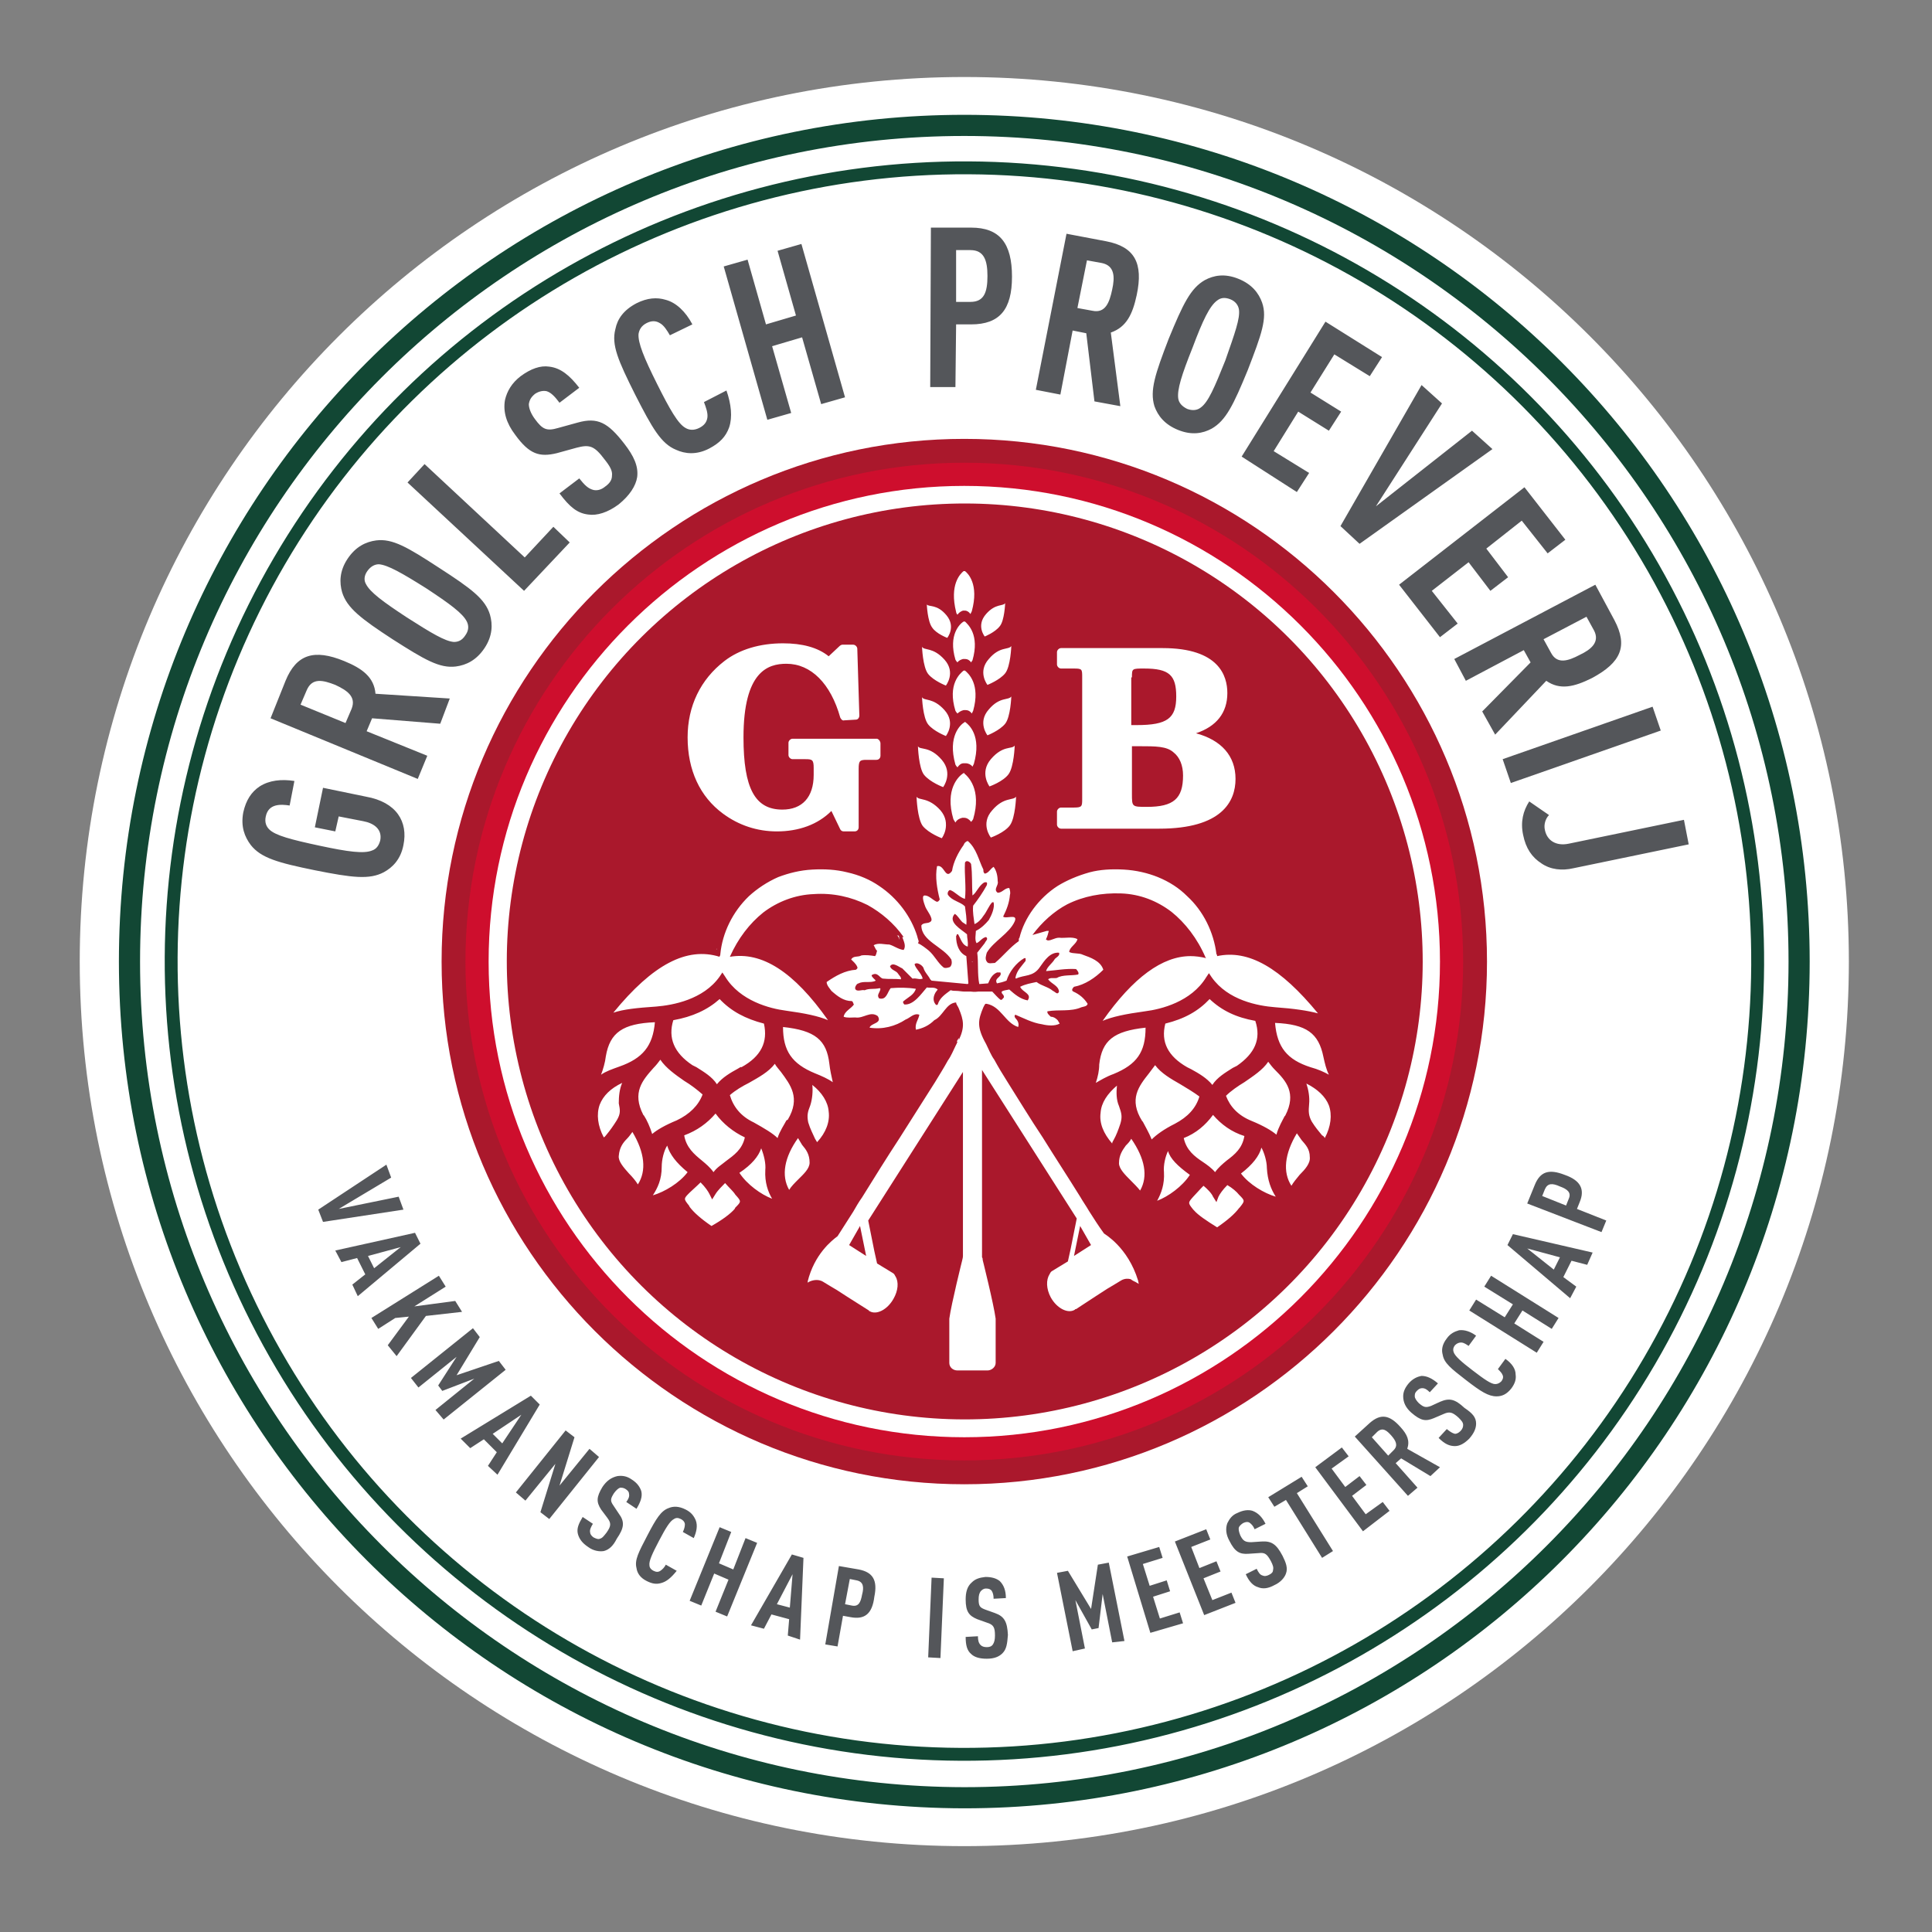 <svg xmlns="http://www.w3.org/2000/svg" baseProfile="basic" viewBox="0 0 283.5 283.5"><rect x="0" y="0" width="283.5" height="283.5" fill="#808080" stroke="none"/><path fill="#FFF" d="M141.5 11.3c71.7 0 129.8 58.1 129.8 129.8s-58.1 129.8-129.8 129.8m0 0c-71.7 0-129.8-58.1-129.8-129.8S69.8 11.3 141.5 11.3"/><circle cx="141.5" cy="141.1" r="116.4" fill="none" stroke="#124734" stroke-miterlimit="10" stroke-width="1.891" transform="matrix(.005 -1 1 .005 -.29 281.822)"/><path fill="none" stroke="#124734" stroke-miterlimit="10" stroke-width="3.103" d="M141.5 18.4c67.7 0 122.5 54.9 122.5 122.7s-54.9 122.7-122.5 122.7C73.8 263.7 19 208.8 19 141.1 19 73.3 73.8 18.4 141.5 18.4"/><path fill="#FFF" d="M141.5 64.4c-42.3 0-76.7 34.4-76.7 76.7s34.4 76.7 76.7 76.7 76.7-34.4 76.7-76.7-34.4-76.7-76.7-76.7"/><path fill="#AA182C" d="M141.5 64.4c-42.3 0-76.7 34.4-76.7 76.7s34.4 76.7 76.7 76.7 76.7-34.4 76.7-76.7-34.4-76.7-76.7-76.7"/><path fill="#CE0E2D" d="M141.5 214.3c-40.4 0-73.2-32.9-73.2-73.2 0-40.4 32.8-73.2 73.2-73.2s73.2 32.8 73.2 73.2c0 40.3-32.8 73.2-73.2 73.2"/><path fill="#FFF" d="M141.5 210.9c-38.5 0-69.8-31.3-69.8-69.8s31.3-69.8 69.8-69.8 69.8 31.3 69.8 69.8c0 38.4-31.3 69.8-69.8 69.8"/><circle cx="141.5" cy="141.1" r="67.2" fill="#AA182C" transform="rotate(-89.932 141.524 141.057)"/><path fill="#FFF" d="M151.3 137.7c0 .1-.1.1-.1.2.1-.1.2-.1.1-.2q.15 0 0 0m-9.3 7.2h.1zm-10.4-7.7c.2.2.3.4.4.7 0-.2-.1-.4-.1-.6-.1 0-.2 0-.3-.1m8.8 3.7h.1l-.1.3zm2.2.2h.1v.1z"/><path fill="#FFF" d="M175.5 107.6c3-1 4.6-3 4.6-5.9 0-2.5-1.2-6.6-9.5-6.6h-14.9c-.3 0-.6.3-.6.6v1.8c0 .3.3.6.6.6h1.9c1.2 0 1.2.1 1.2 1.3v17.8c0 1.1 0 1.3-1.2 1.3h-1.9c-.3 0-.6.3-.6.6v1.9c0 .3.3.6.6.6h14.4c9.2 0 11.2-4 11.2-7.3 0-3.4-2.1-5.7-5.8-6.7m-9.4-8.2c0-1.3 0-1.3 1.8-1.3 3.7 0 4.7 1 4.7 4.1 0 3.2-1.3 4.2-5.8 4.2h-.8v-7zm2.2 19c-2.2 0-2.2 0-2.2-1.9v-7h1.1c2.4 0 4 0 5 .9.9.7 1.4 1.9 1.4 3.4 0 3.4-1.4 4.6-5.3 4.6m-39.1-9.3v1.8c0 .3-.2.6-.6.6h-1.4c-1 0-1.2.1-1.2 1.3v8.6c0 .3-.2.6-.6.6h-1.6c-.2 0-.4-.1-.5-.3L122 119c-2 2-4.8 3-8 3-2.9 0-5.6-.9-7.9-2.6-3.4-2.5-5.2-6.4-5.2-11.2 0-4.6 1.9-8.5 5.4-11.2 2.2-1.7 5.2-2.6 8.6-2.6 2.8 0 5.1.6 6.7 1.9l1.6-1.5c.1-.1.3-.2.4-.2h1.6c.3 0 .6.3.6.6l.3 9.8c0 .3-.2.6-.5.6l-1.7.1c-.3.1-.5-.2-.6-.4-1.4-5-4.3-7.9-7.9-7.9-2.7 0-6.3 1.1-6.3 10.8 0 7.5 1.7 10.6 5.7 10.6 2.9 0 4.6-1.8 4.6-5.1v-1c0-1.2-.2-1.3-1.2-1.3h-1.9c-.3 0-.6-.3-.6-.6V109c0-.3.3-.6.6-.6h12.4c.3.1.5.4.5.7m8.8 9.9c1.7 2 .2 4 .2 4s-1.9-.7-2.8-1.8c-.8-1.1-.9-4.2-.9-4.2.3.6 1.7-.1 3.5 2m0-.1c1.7 2 .2 4 .2 4s-1.9-.7-2.8-1.8c-.8-1.1-.9-4.2-.9-4.2.3.6 1.7 0 3.5 2m.2-7.4c1.7 2 .2 4 .2 4s-1.9-.7-2.8-1.8c-.8-1-.9-4.2-.9-4.2.3.6 1.7-.1 3.5 2m.4-7.3c1.7 1.9.2 3.8.2 3.8s-1.8-.7-2.6-1.7-.9-4-.9-4c.3.6 1.6 0 3.3 1.9m0-7.4c1.7 1.9.2 3.8.2 3.8s-1.8-.7-2.6-1.7-.9-4-.9-4c.3.6 1.6 0 3.3 1.9m.3-6.5c1.4 1.7.1 3.3.1 3.3s-1.6-.6-2.2-1.5c-.7-.9-.8-3.4-.8-3.4.3.4 1.5-.1 2.9 1.6m10.2 26.6s-.1 3.1-.9 4.2-2.8 1.8-2.8 1.8-1.6-2 .2-4c1.7-2 3.1-1.4 3.5-2m-.2-7.5s-.1 3.1-.9 4.2-2.8 1.8-2.8 1.8-1.5-2 .2-4c1.8-2.1 3.1-1.4 3.5-2m-.5-7.2s-.1 3-.9 4-2.6 1.7-2.6 1.7-1.5-1.9.2-3.8c1.6-1.9 2.9-1.3 3.3-1.9m0-7.4s-.1 3-.9 4-2.6 1.7-2.6 1.7-1.5-1.9.2-3.8c1.6-1.9 2.9-1.3 3.3-1.9m-.9-6.3s-.1 2.6-.8 3.4c-.7.9-2.2 1.5-2.2 1.5s-1.3-1.6.2-3.3c1.4-1.6 2.5-1.1 2.8-1.6m-4.7 31.7s-.1.2-.3.4c-.2-.3-.6-.6-1-.6h-.3c-.4.1-.8.3-1 .7-.2-.3-.3-.5-.3-.5-1.3-4.4.8-6.3 1.4-6.7 0 0 .1 0 .1-.1 0 0 .1 0 .1.1.5.4 2.6 2.3 1.3 6.7m.1-8.1l-.2.4c-.2-.3-.6-.5-1-.5h-.3c-.4 0-.7.3-.9.6-.2-.2-.3-.4-.3-.4-1.2-4.2.8-5.9 1.3-6.2.1 0 .1-.1.1-.1l.1.1c.4.3 2.4 1.9 1.2 6.1m-.1-7.8l-.2.4c-.2-.3-.5-.5-.9-.5h-.3c-.4.1-.7.3-.9.5-.2-.2-.3-.4-.3-.4-1.2-3.9.7-5.5 1.2-5.9h.2c.5.4 2.3 2 1.2 5.9m-.1-7.4s-.1.1-.2.3c-.2-.3-.5-.5-.9-.5h-.3c-.3.1-.6.2-.8.5-.2-.2-.3-.4-.3-.4-1.1-3.7.7-5.3 1.2-5.6h.2c.4.4 2.2 1.9 1.1 5.7m-.1-7.2l-.2.4c-.2-.3-.5-.5-.8-.5h-.3c-.3.1-.6.3-.8.6-.2-.2-.2-.4-.2-.4-1-4 .6-5.6 1.1-6h.2c.4.3 2.1 1.9 1 5.9m-1.2 23.9s0-.1 0 0m0 0s-.1 0 0 0c-.1-.1-.1 0 0 0m-50.5 42.9c-1.1.4-2 .7-2.7 1.2.3-.8.6-1.8.7-2.7.6-3.5 2.5-4.8 7.2-5-.3 3.5-1.8 5.3-5.2 6.5m1.9 9.6c1.8 3 2.1 5.7.8 7.7-.3-.5-.8-1.1-1.3-1.6-.8-.9-1.6-1.8-1.5-2.6.1-1.2.6-1.9 1.2-2.5.3-.3.5-.6.8-1m6.5-1.7c-1.7.7-2.9 1.4-3.6 2-.3-1-.8-2.1-1.2-2.7l-.1-.1c-1.7-3.3-.1-5.1 1.5-6.9.4-.4.7-.8 1-1.2.8 1.2 2.2 2.2 3.5 3.1 1 .6 1.9 1.3 2.7 2-.6 1.6-1.9 2.9-3.8 3.8m-4.3 4.5s0 .1 0 0v.1zm-4.5-4.5q-.75 1.2-1.5 2.1c-.1.1-.2.3-.4.4-.9-1.7-1.1-3.4-.6-4.8.5-1.3 1.6-2.4 3.3-3.2-.4.9-.5 2-.5 3 .2 1 .3 1.5-.3 2.5m28.4-2.2c.3-.9.4-2.1.3-3 1.4 1.1 2.3 2.5 2.4 3.9.2 1.5-.4 3.1-1.7 4.5-.1-.2-.2-.3-.3-.5-.3-.7-.7-1.4-1-2.4-.2-1-.1-1.5.3-2.5m-13.9 1.2c1.1 1.5 2.6 2.7 4.3 3.5-.4 1.8-1.6 2.6-2.8 3.5-.6.5-1.3.9-1.8 1.6-.5-.7-1.1-1.2-1.7-1.7-1.1-.9-2.3-1.9-2.6-3.7 1.9-.7 3.4-1.8 4.6-3.2m3.3-6.6c-1.1.6-2.3 1.3-3.1 2.3-.7-1.1-1.9-1.8-3-2.5l-.6-.3c-2.7-1.8-3.6-4-2.8-6.6 2.8-.5 5-1.5 6.8-3.1 1.7 1.8 3.8 2.9 6.5 3.6.6 2.7-.4 4.8-3.3 6.4-.1-.1-.3.1-.5.2m-7.4 15.2c-1.2 1.6-3.4 2.9-5.1 3.4.7-1.1 1.3-2.3 1.3-4.2 0-1 .3-2.3.8-3.1.4 1.3 1.3 2.5 3 3.9m7 3.3c.9 1 .9 1 0 1.9l-.1.2c-.6.7-1.8 1.6-3.4 2.5-1.6-1.1-2.6-2-3.2-2.8l-.1-.2c-.8-1-.8-1 .1-1.9.3-.3 1-.9 1.6-1.5.7.7 1.1 1.3 1.3 1.7l.4.8.5-.8c.3-.5 1-1.2 1.4-1.6.6.7 1.2 1.2 1.5 1.7m14.3-16.5c-.7-.5-1.6-.9-2.6-1.3-3.4-1.4-4.7-3.3-4.7-6.8 4.7.5 6.4 1.9 6.8 5.4.1.9.3 1.8.5 2.7m-17-19.6l-.1.1c.1 0 .1 0 .1-.1m13.6 31.4c0 .9-.9 1.7-1.7 2.5-.5.5-1 1-1.3 1.5-1.2-2.1-.7-4.8 1.3-7.6.2.3.4.7.6 1 .6.7 1.1 1.4 1.1 2.6m-6.5 1.1c-.1 1.8.4 3.2 1 4.2-1.6-.6-3.7-2.1-4.8-3.8 1.8-1.2 2.8-2.4 3.2-3.6.4 1 .7 2.2.6 3.2m3.1-7.3c-.3.6-1 1.6-1.3 2.6-.7-.7-1.9-1.4-3.5-2.3-1.9-.9-3-2.3-3.5-4 .8-.7 1.8-1.3 2.8-1.8 1.4-.8 2.9-1.6 3.8-2.8.2.4.6.8.9 1.2 1.4 1.9 2.9 3.8 1 7zm-.8 5.3v-.2zm79.6-14.6c.2.9.4 1.8.8 2.6-.7-.4-1.6-.8-2.7-1.1-3.4-1.1-4.9-2.9-5.2-6.5 4.6.2 6.4 1.5 7.1 5m-3.2 12.2c.6.7 1.2 1.3 1.2 2.5.1.9-.7 1.8-1.5 2.6-.5.6-.9 1.1-1.2 1.6-1.3-2-1-4.7.8-7.7.2.3.5.7.7 1m-2.4-3.6l-.1.1c-.3.6-.9 1.6-1.2 2.7-.7-.6-1.9-1.3-3.6-2-2-.8-3.2-2.1-3.8-3.7.7-.7 1.7-1.4 2.7-2 1.3-.9 2.7-1.8 3.5-3 .3.4.6.8 1 1.2 1.6 1.6 3.2 3.4 1.5 6.7m-.6 5.5q0-.15 0 0m6.4-2.2c-.1-.2-.2-.3-.4-.4-.5-.6-1-1.2-1.5-2-.5-.9-.5-1.5-.4-2.6.1-1-.1-2.1-.4-3 1.6.8 2.8 1.9 3.3 3.2.5 1.4.3 3.1-.6 4.8m-30.5-7.7c-.1 1-.1 2.1.3 3 .4 1.1.5 1.6.2 2.6-.3.9-.6 1.7-1 2.4-.1.2-.2.3-.2.5-1.3-1.5-1.9-3-1.7-4.5.1-1.5 1-2.8 2.4-4m14.1 4.3c1.2 1.4 2.7 2.5 4.6 3.1-.3 1.8-1.4 2.7-2.6 3.6-.6.5-1.2 1-1.7 1.7-.5-.6-1.2-1.1-1.8-1.5-1.2-.8-2.4-1.7-2.8-3.5 1.8-.7 3.2-1.9 4.3-3.4m2.9-6.9c-1.1.7-2.3 1.4-3 2.5-.8-1-2-1.7-3.1-2.3l-.6-.3c-2.8-1.6-3.9-3.7-3.2-6.4 2.8-.7 4.8-1.8 6.5-3.6 1.8 1.7 3.9 2.7 6.7 3.2.9 2.7-.1 4.8-2.7 6.6zm5 14.7c.1 1.8.6 3.1 1.3 4.2-1.7-.5-3.9-1.8-5.1-3.4 1.7-1.3 2.7-2.6 3-3.8.4.7.8 2 .8 3m-4.1 3.9c.9.9.9.9.1 1.9l-.1.1c-.6.8-1.6 1.7-3.2 2.8-1.6-1-2.8-1.8-3.4-2.5l-.1-.1c-.8-1-.8-1 0-1.9.4-.4.9-1 1.5-1.6.5.4 1.2 1.1 1.4 1.6l.5.8.3-.8c.2-.4.6-1 1.3-1.7.7.4 1.4 1 1.7 1.4m-18.4-17.7c-1.1.4-1.9.9-2.6 1.3.3-.9.5-1.8.5-2.7.4-3.5 2.1-4.9 6.8-5.4 0 3.6-1.3 5.4-4.7 6.8m2.6 9.5c2 2.9 2.5 5.5 1.3 7.6-.4-.5-.9-1-1.4-1.5-.8-.8-1.7-1.7-1.7-2.5 0-1.2.5-1.9 1-2.6.3-.3.6-.6.8-1m8.6 5.3c-1.1 1.7-3.2 3.2-4.8 3.8.6-1.1 1.1-2.4 1-4.2-.1-1 .2-2.3.6-3.1.3 1.1 1.4 2.2 3.2 3.5m-2.2-7.5c-1.6.8-2.7 1.6-3.4 2.3-.4-1-1-2-1.3-2.6l-.1-.1c-2-3.2-.5-5.1 1-7l.9-1.2c.9 1.2 2.3 2 3.7 2.8 1 .6 2 1.2 2.8 1.8-.5 1.7-1.7 3-3.6 4M162 181c-.8-1.1-1.5-2.2-2.2-3.3-.4-.7-.9-1.4-1.3-2.1-1.8-2.9-3.7-5.8-5.5-8.7-1.8-2.7-3.5-5.5-5.2-8.2-.7-1.1-1.3-2.1-1.9-3.2-.5-.7-.8-1.5-1.2-2.3-1.4-2.5-1.2-3.5-.4-5.4.1-.2.2-.4.3-.5h.2c2.1.4 2.7 2.8 4.6 3.4.2-.5-.1-1-.4-1.3-.1-.1-.2-.4 0-.5 1.2.5 2.5 1.2 3.9 1.4.8.2 1.9.3 2.6-.1l-.3-.5c-.3-.3-.6-.5-1-.5-.2-.2-.6-.5-.5-.8 1.7-.3 3.4.1 5-.6.3-.1.8-.1.9-.5q-.75-1.2-2.1-1.8c-.4-.2 0-.6.1-.7 1.6-.3 3.1-1.3 4.3-2.5-.4-1.3-1.9-1.8-3-2.2-.6-.3-1.4-.1-2-.4 0-.7 1.1-1.2 1.2-1.9-.8-.4-1.8-.1-2.7-.2-.6 0-1.1.4-1.6.4 0 0-.1.1-.1.2 0-.1 0-.1.1-.2-.1 0-.2-.1-.3-.1v-.1c.2-.4.3-.8.4-1.2h-.3l-2.1.6c1.4-1.9 3.2-3.5 5.1-4.5 2.4-1.2 5.1-1.7 7.9-1.6s5.3 1.1 7.4 2.7c2 1.6 3.8 3.9 5 6.7l.1.1c-.8-.2-1.6-.3-2.3-.3-4.1 0-8.4 3.1-12.9 9.5 1.4-.6 3.3-1 6.2-1.4 2.4-.3 6.8-1.4 9-5l.4-.6.4.6c2.4 3.4 6.8 4.2 9.3 4.4 2.8.2 4.8.5 6.3.9-5.5-6.7-10.2-9.4-14.8-8.4 0-.1 0-.2-.1-.3-.4-3.2-1.9-6.3-4.3-8.5-1.2-1.2-2.6-2.1-4.3-2.8-1.5-.6-3.2-1-5-1.1s-3.5 0-5 .4c-1.8.5-3.4 1.2-4.7 2-2.8 1.8-4.9 4.7-5.6 7.6-.1.1-.1.2-.1.3v.2c-1.3.9-2.3 2.2-3.5 3.2-.4 0-1 .2-1.2-.2-.3-.4-.1-.9 0-1.3 1-1.7 3.3-2.8 4.1-4.6.5-1.2-1.3-.3-1.7-.7.5-1 .9-2 1-3.2.1-.3 0-.7-.1-1-.7 0-1 .7-1.7.7-.7-.5.2-1.1 0-1.7 0-.8-.2-1.6-.6-2.1-.5.3-.7.9-1.3 1-.2-.2-.2-.3-.2-.6-.7-1.4-1-3.1-2.3-4.2q-.45.15-.6.6c-.8 1.1-1.5 2.5-1.7 3.8-1 1.4-1.1-1-2.2-.7-.3 1.6 0 3.3.4 4.9-.1.1-.2.4-.5.3-.6-.3-1.1-.9-1.7-.9s0 1.4.1 1.7c.2.5 1.2 1.7.8 2.1s-1.1.1-1.4.6c0 2.3 3.2 3.1 4.4 5 .1.4.1.8-.2 1.1-.3.1-.6.2-.9.1-.9-.7-1.3-1.7-2.2-2.5-.5-.4-1-.8-1.6-1.1 0-.1.1-.1.1-.2s0-.2-.1-.4c0-.1-.1-.3-.1-.4-.9-2.9-2.9-5.6-5.6-7.4-1.3-.9-2.9-1.6-4.7-2-1.6-.4-3.3-.5-5.1-.4s-3.4.5-5 1.1c-1.6.7-3.1 1.7-4.3 2.8-2.4 2.3-3.9 5.4-4.2 8.5 0 .1 0 .2-.1.3v.1c-4.8-1.5-9.8 1.1-15.6 8.2 1.5-.5 3.4-.7 6.3-.9 2.4-.2 6.9-1 9.3-4.4l.4-.6.4.6c2.2 3.6 6.6 4.7 8.9 5 2.9.4 4.8.8 6.2 1.4-5-7.1-9.7-10.1-14.4-9.3 1.2-2.7 2.9-4.9 4.9-6.5 2.1-1.6 4.7-2.6 7.4-2.7 2.8-.2 5.5.4 7.9 1.6 2 1.1 3.9 2.7 5.3 4.7h-.2c.2.6.6 1.3.2 1.9-.8-.1-1.4-.6-2.1-.8-.8 0-1.6-.3-2.3.1.2.3.3.7.5.8-.1.3-.1.6-.3.8-.6-.1-1.4-.2-2-.1-.5.3-1.2 0-1.5.6.3.3.7.6.9 1.1.1.2-.1.3-.2.4-1.6.1-3 .9-4.3 1.8 0 .5.5 1 .7 1.3.9.8 1.8 1.5 3 1.5.2.1.2.4.3.5-.4.6-1.4 1-1.5 1.8.5.2 1.2.1 1.7.1 1.2.2 2.2-1 3.3-.2.7 1.1-1 1-1.2 1.7 1.9.3 3.8-.2 5.3-1.2.6-.2 1.2-1 2-.7-.1.7-.7 1.3-.5 2.2 1-.2 1.9-.6 2.7-1.4 1.3-.6 1.7-2.5 3.2-2.6 0 .3.3.6.4.9.7 1.7.9 2.7 0 4.6v-.3l-.3.5.1.1c-.1.1-.1.3-.2.4-.4.8-.7 1.6-1.2 2.3-.6 1.1-1.3 2.2-1.9 3.2-1.7 2.7-3.5 5.5-5.2 8.2-1.9 2.9-3.7 5.8-5.5 8.7-.5.7-.9 1.4-1.3 2.1l-2.3 3.6c-.8.6-3.4 2.6-4.4 6.7 0 0 .1 0 .1-.1l-.1.2s.1 0 .2-.1c.4-.2 1.3-.5 2.1 0s1.5.9 2 1.2l1.7 1.1 3 1.9s0 .1.1.1c1 .6 2.6-.2 3.5-1.8.7-1.2.8-2.5.3-3.3-.1-.2-.2-.4-.4-.5l-2.3-1.4-.4-1.8-.9-4.5 13.9-21.8v27c0 .3-.1.5-.1.6 0 0-1.6 6.4-1.9 8.6v6.5c0 .6.5 1.1 1.2 1.1h4.4c.6 0 1.2-.5 1.2-1.1v-6.5c-.3-2.2-1.9-8.6-1.9-8.6 0-.1 0-.3-.1-.4V157l13.9 21.8-.9 4.5-.4 1.8-2.3 1.4c-.2.1-.3.3-.4.5-.5.8-.5 2.1.2 3.4.9 1.6 2.5 2.4 3.5 1.8l.1-.1h.1l2.9-1.9 1.7-1.1c.5-.3 1.2-.7 2-1.2.5-.3 1-.3 1.4-.2.4.3.7.4.7.4l.5.3-.1-.5c-1.5-4.9-4.9-6.8-5-6.9m-34.9 3.3l-2.5-1.6 1.6-2.8zm15.3-38.8h-.9c-.4 0-.8-.1-1.2-.1-.3 0-.5 0-.8-.1-.8.6-1.6 1.1-1.9 2.1q-.15.15-.3 0c-.5-.6-.3-1.3 0-1.8l.3-.4c-.5-.4-.9-.2-1.6-.3-.8.9-1.9 2.6-3.3 2.5-.1-.1-.3-.4-.1-.5.7-.6 1.5-.9 1.8-1.8-1.2-.2-2.5-.2-3.7-.1-.5.6-.6 1.8-1.7 1.5-.4-.5.1-.8.2-1.4l-.1-.1c-.9.2-1.5 0-2.2.3h-.1c-.3-.1-1.1.3-1.3-.2-.1-.2.2-.8.5-.8.7-.4 1.8 0 2.5-.4-.1-.2-.6-.5-.6-.8.9-.6 1.2.5 1.7.5.8.1 1.7 0 2.6.1.1-.3-.3-.6-.4-.8-.3-.5-1-.5-1.2-1.1.4-.7 1.3.1 1.8.3l1.5 1.5c.7-.1.9.2 1.5 0-.2-.8-1-1.4-1.2-2.1.3-.4 1.1.1 1.3.5.2.7.7 1.1 1 1.7l.2.2 5.3.5.1-.1-.3-4c-1.1-.5-1.5-1.7-1.5-2.9 0-.1.1-.1.1-.3h.2c.4.7.6 1.6 1.4 1.8.1-.7-.1-1.2-.1-1.8-.8-.7-2.9-1.8-1.8-3 .4.2.7.8 1.1 1.2l.6.4c.1-.9-.1-1.8-.2-2.7-.7-.7-1.9-.8-2.5-1.7-.1-.2 0-.6.3-.7.7.2 1.4 1.1 2.2 1.3.2-1.8-.1-3.5 0-5.3.2-.5.8-.1.9.2.2 1.5.1 3.1.2 4.6.6-.4.9-1.4 1.7-1.9 0 0 .3-.1.4 0s0 .4 0 .4c-.6 1.1-1.3 2.1-2 3-.1 1 .1 1.8.2 2.7.5-.2 1-.7 1.3-1.2.5-.6.8-1.5 1.3-2h.2c.2.8-.3 1.9-.7 2.6-.5.6-1.1 1.2-1.9 1.6 0 .5-.2 1.3.1 1.8.5-.2.8-.8 1.4-.9.4.3-.1.6-.2.9l-1.1 1.4c.2 1.5 0 3.1.3 4.6l1.3-.1c.3-.7.6-1.3 1.3-1.6h.5c.3.7-1 .8-.5 1.6.5-.1.9-.2 1.4-.4.4-1.3 1.4-2.6 2.6-3.3h.2v.4c-.6.8-1.3 1.4-1.5 2.5l.1.1c1.2-.6 2.5-.2 3.5-1.7.7-1 1.5-2.2 2.8-2.1.2.4-.4.7-.6.9-.4.7-1.1 1.1-1.3 1.8 1.4-.1 2.9-.4 4.4-.3.2.2.5.6.3.8-.9.2-2.3 0-3.1.5-.5.1-.9-.1-1.3.2.5.7 1.5.9 1.6 1.8-.2.6-.6 0-.9-.1-.7-.6-1.6-.7-2.4-1.3-.9.2-1.6.3-2.4.7.3.8 1.8 1 1.1 2-1.1-.2-1.9-.9-2.7-1.6-.4.1-.8.1-1.1.3-.1.4.4.4.3.9-.2.1-.2.4-.5.3-.4-.3-.8-.8-1.2-1.2h-1.3.1-.8c-.7.1-1 0-1.2 0m15.2 38.8l.9-4.4 1.6 2.8z"/><path d="M59.2 124c-.4 2.1-1.6 3.3-2.9 4-2.1 1.1-4.6.8-10.1-.3-5.4-1.1-7.9-1.8-9.4-3.7-.9-1.2-1.5-2.7-1.1-4.8.4-1.8 1.2-3 2.4-3.8 1.4-.9 3.2-1.1 5.1-.8l-.7 3.6c-1.3-.2-3.1-.3-3.5 1.6-.2.9.1 1.5.5 1.9.9.9 3.2 1.5 7.4 2.4s6.5 1.2 7.7.7q.9-.3 1.2-1.5c.3-1.6-.9-2.5-2.5-2.8l-3.6-.7-.5 2.2-3-.6 1.2-5.8 6.3 1.3c4.5.8 6.2 3.7 5.5 7.1m5.4-17.8l-10-.8-.8 1.9 8.9 3.6-1.4 3.4-21.6-8.9 2.2-5.5c1.6-3.9 4.2-4.7 8.6-2.9 2.7 1.1 4.4 2.4 4.6 4.8l10.9.7zM45 101.3l-.9 2.1 6.6 2.7.9-2.1c.7-1.8-.7-2.7-2.4-3.5-1.8-.7-3.4-1.1-4.2.8m26.9-11.1c.4 1.4.4 3.1-.8 4.9s-2.7 2.5-4.2 2.7c-2.4.3-4.6-1-9.3-4-4.6-3-6.7-4.6-7.4-6.9-.4-1.4-.4-3.1.8-4.9s2.7-2.5 4.2-2.7c2.4-.3 4.6 1 9.2 4 4.8 3.1 6.8 4.6 7.5 6.9m-16.3-7.4c-.6 0-1.2.3-1.7 1s-.5 1.4-.2 1.9c.6 1.2 2.5 2.6 6 4.9 3.6 2.3 5.6 3.5 6.9 3.6.6 0 1.2-.2 1.7-1 .5-.7.5-1.4.2-2-.6-1.2-2.5-2.6-6-4.9-3.5-2.2-5.6-3.4-6.9-3.5m21.3 3.9L59.8 70.8l2.5-2.7L77 81.8l4.2-4.5 2.4 2.3zM93.5 70c-.2 1.3-1.1 2.7-2.7 4-1.6 1.2-3.2 1.7-4.5 1.5-1.6-.2-2.7-1.1-4.2-3.1l2.9-2.2c.8 1 1.3 1.5 2.1 1.7.5.1 1.1 0 1.7-.5.7-.5 1-1 1-1.6.1-.7-.3-1.4-1.1-2.4-1.5-2-2.2-2.2-4.1-1.7l-2.9.8c-2.5.6-4 .2-6.1-2.7q-1.95-2.55-1.5-5.1c.3-1.3 1-2.5 2.3-3.5 1.5-1.1 2.9-1.6 4.2-1.4 1.7.2 3 1.3 4.4 3.1l-2.9 2.2c-.6-.8-1.2-1.5-1.9-1.7-.5-.1-1.1 0-1.7.4-.6.5-.8.9-.9 1.5 0 .6.3 1.4.9 2.2 1.1 1.5 1.7 1.8 3.4 1.3l2.9-.8c2.9-.8 4.4 0 6.8 3.1 1.4 1.8 2.1 3.3 1.9 4.9m13.5-7.3c-.5 1.4-1.4 2.3-2.9 3.1-1.9 1-3.6.8-4.9.2-2.2-.9-3.5-3.2-6-8.1-2.5-5-3.5-7.3-2.9-9.6.3-1.5 1.2-2.8 3.1-3.8 1.6-.8 3-.9 4.3-.5 1.5.4 2.9 1.7 3.9 3.6l-3.3 1.6c-.4-.7-.9-1.5-1.5-1.8-.5-.3-1.1-.4-1.9 0s-1.1 1-1.2 1.6c-.1 1.3.8 3.5 2.7 7.3s3.1 5.9 4.2 6.5c.5.3 1.2.4 2 0s1.1-.9 1.2-1.5c.1-.7-.2-1.5-.5-2.3l3.3-1.7c.7 2 .9 3.9.4 5.4m13.5-3.4l-2.8-9.8-4.4 1.3 2.8 9.8-3.5 1-6.4-22.5 3.5-1 2.7 9.5 4.4-1.3-2.7-9.5 3.5-1 6.4 22.5zm22-11.7h-2.2l-.1 9.2h-3.7l.1-23.4h5.9c4.2 0 6 2.3 6 7.2 0 4.8-1.8 7-6 7m-.1-10.9h-2.1v7.6h2.1c2 0 2.5-1.4 2.5-3.8 0-2.3-.5-3.8-2.5-3.8m18.2 22.2l-1.2-10-2-.4-1.8 9.4-3.6-.7 4.5-22.9 5.8 1.1c4.2.8 5.5 3.2 4.5 7.9-.6 2.8-1.5 4.7-3.8 5.5l1.4 10.8zm1.1-20.3l-2.2-.4-1.4 7 2.2.4c1.9.4 2.5-1.2 2.9-3.1.4-1.8.4-3.5-1.5-3.9m16.1 24.3c-1.3.7-2.9 1-4.9.2s-3-2.1-3.5-3.5c-.7-2.3.1-4.7 2.1-9.9 2.1-5.1 3.2-7.4 5.3-8.6 1.3-.7 2.9-1 4.9-.2s3 2.1 3.5 3.5c.8 2.3-.1 4.7-2.1 9.9-2.1 5.1-3.2 7.4-5.3 8.6m4-17.5c-.1-.6-.5-1.2-1.3-1.5s-1.4-.2-1.9.2c-1.1.8-2.1 2.9-3.6 6.9-1.6 4-2.3 6.2-2.1 7.5.1.6.5 1.1 1.3 1.5.8.3 1.5.2 2-.2 1.1-.8 2-2.9 3.6-6.9 1.4-4 2.2-6.2 2-7.5m.4 21.6l12.3-19.8 8.3 5.2-1.8 2.8-5.2-3.2-3.5 5.6 4.5 2.8-1.8 2.8-4.5-2.8-3.6 5.8 5.2 3.2-1.8 2.8zm17.3 12.8l-2.8-2.6 11.9-20.7 3 2.7-9.7 15.1L216 63.2l3 2.7zm5.8 6l18.4-14.3 6 7.7-2.6 2-3.8-4.8-5.2 4.1 3.2 4.2-2.6 2-3.2-4.2-5.4 4.2 3.8 4.8-2.6 2zm12.2 18.6l7.1-7.2-1-1.8-8.5 4.5-1.7-3.2 20.7-10.9 2.8 5.2c2 3.8 1 6.2-3.3 8.5-2.6 1.3-4.7 1.8-6.7.4l-7.5 7.9zm16.4-11.9l-1.1-2-6.3 3.3 1.1 2c.9 1.7 2.5 1.2 4.2.3 1.7-.8 3-1.9 2.1-3.6m-13.4 18.9l22-7.7 1.2 3.5-22 7.7zm5.7 15.3c-1.4-.9-2.3-2.2-2.7-4.2-.4-1.9 0-3.5.9-4.9l2.9 2c-.5.5-.8 1.4-.6 2.2.3 1.5 1.6 2.4 3.5 2l16.9-3.5.7 3.6-16.9 3.5c-1.7.4-3.4.2-4.7-.7M47.4 179.3l-.7-1.8 10-6.6.7 1.9-7.7 4.6 8.8-1.8.7 1.9zm4.3 9.2l1.9-1.5-1.2-2.4-2.3.6-.9-1.7 11.7-2.6.8 1.6-9.2 7.7zm7.1-5.5l-4.8 1.3.9 1.8zm-1.9 14.4l3.1-4.2-2 .2-2.5 1.6-1-1.6 9.9-6.2 1 1.6-4.6 2.9 6-.8 1 1.6-5.3.6-4.3 5.9zm7 9.5l5.7-4.6-4.7 1.8-.6-.8 2.7-4.2-5.6 4.5-1.1-1.4 9.1-7.3 1 1.3-3.4 5.6 6.2-2.1 1 1.3-9.1 7.3zm7.7 8.2l1.3-2-1.9-1.9-2 1.3-1.4-1.4 10.3-6.3 1.3 1.3-6.2 10.3zm4.9-7.5l-4.2 2.8 1.4 1.4zm2.8 14.3l2.2-7.1-4.4 5.4-1.4-1.2 7.3-9.1 1.3 1-2.2 7.1 4.4-5.4 1.4 1.2-7.3 9.1zm9.3 5.7c-.6.1-1.5 0-2.3-.6-.9-.6-1.3-1.2-1.5-1.9-.2-.8.1-1.5.7-2.5l1.5 1c-.3.5-.5.9-.4 1.3 0 .2.2.5.5.7.4.2.7.3.9.2.4-.1.6-.4 1-.9.7-1 .7-1.4.1-2.2l-.9-1.2c-.7-1.1-.7-1.8.2-3.3.6-.9 1.3-1.4 2.2-1.6.7-.1 1.4 0 2.1.5.8.5 1.2 1.1 1.4 1.7.2.8-.1 1.6-.7 2.6l-1.5-1c.3-.4.5-.8.4-1.2 0-.3-.2-.5-.5-.7s-.6-.2-.8-.2c-.3.1-.6.4-.9.8-.5.8-.6 1.1-.1 1.8l.8 1.2c.9 1.2.8 2.1-.3 3.7-.5 1-1.1 1.6-1.9 1.8m8.4 4.7c-.7.2-1.3.1-2.1-.3-1-.5-1.4-1.2-1.5-1.9-.3-1.2.3-2.3 1.6-4.8s2-3.6 3.1-4c.7-.3 1.5-.3 2.5.2.8.4 1.2.9 1.5 1.6.3.8.1 1.7-.3 2.6l-1.6-.9c.2-.4.3-.8.3-1.1s-.2-.6-.6-.8-.7-.2-1 0c-.6.3-1.2 1.3-2.2 3.2s-1.5 3-1.4 3.6c0 .3.2.6.6.8s.7.2 1 0 .6-.5.8-.9l1.6.9c-.8 1-1.5 1.6-2.3 1.8m8 4.2l1.9-4.7-2.1-.9-1.9 4.7-1.7-.7 4.4-10.8 1.7.7-1.8 4.6 2.1.9 1.8-4.6 1.7.7-4.4 10.8zm10.6 3.5l.2-2.4-2.6-.7-1.1 2.1-1.9-.5 6-10.4 1.7.5-.5 12zm.7-9l-2.3 4.4 1.9.5zm8.5 6.3l-1.1-.2-.8 4.5-1.8-.3 2-11.5 2.9.5c2.1.4 2.8 1.6 2.3 4-.3 2.5-1.4 3.4-3.5 3m.9-5.4l-1-.2-.7 3.7 1 .2c1 .2 1.3-.5 1.5-1.6.3-1.1.2-1.9-.8-2.1m10.5 11.3l.5-11.7 1.8.1-.5 11.7zm10.9-.6c-.5.5-1.2.8-2.3.8-1 0-1.8-.2-2.3-.7-.6-.5-.8-1.3-.8-2.5l1.8-.1c0 .6.1 1 .4 1.3q.3.3.9.3c.4 0 .7-.1.9-.4s.3-.7.3-1.3c0-1.2-.2-1.6-1.2-1.9l-1.4-.5c-1.2-.5-1.7-1.1-1.7-2.9 0-1 .2-1.9.9-2.5.5-.5 1.1-.7 2-.8q1.35 0 2.1.6c.6.6.9 1.4.9 2.5l-1.8.1q0-.75-.3-1.2c-.2-.2-.4-.3-.8-.3s-.6.2-.8.4c-.2.3-.3.6-.3 1.2 0 1 .2 1.2 1 1.5l1.4.5c1.4.5 1.8 1.3 1.9 3.2-.1 1.3-.2 2.1-.8 2.7m16.1-1.6l-1.4-7.1-.6 5-1 .2-2.4-4.3 1.4 7.1-1.8.4-2.3-11.5 1.6-.3 3.4 5.6 1-6.5 1.6-.3 2.3 11.5zm5.6-1.4l-3.4-11.2 4.7-1.4.5 1.6-2.9.9 1 3.2 2.5-.8.5 1.6-2.5.8 1 3.2 2.9-.9.5 1.6zm7.9-2.6l-4.3-10.8 4.6-1.8.6 1.5-2.8 1.1 1.2 3.1 2.5-1 .6 1.5-2.5 1 1.3 3.2 2.8-1.1.6 1.5zm12-6.1c-.2.6-.8 1.3-1.7 1.7q-1.35.75-2.4.3c-.7-.2-1.3-.8-1.8-1.9l1.6-.8c.3.6.5.9.9 1 .2.1.5.1.9-.1s.6-.4.6-.7c.1-.4 0-.7-.3-1.3-.6-1.1-.9-1.3-1.8-1.2l-1.5.1c-1.3.1-2-.3-2.8-1.9-.5-.9-.6-1.8-.3-2.6.3-.6.7-1.2 1.5-1.5.8-.4 1.6-.5 2.2-.3.8.3 1.4.9 1.9 1.9l-1.6.8c-.2-.5-.5-.8-.8-1-.2-.1-.5-.1-.9.1q-.45.3-.6.6c-.1.3 0 .7.2 1.2.4.8.7 1 1.6 1l1.5-.1c1.5-.1 2.2.4 3.1 2.1.5 1 .8 1.8.5 2.6m1.6-11.8l5.3 8.5-1.6 1-5.3-8.5-1.7 1-.9-1.4 4.9-3 .9 1.4zm9.7 5.6l-7-9.4 3.9-2.9 1 1.3-2.5 1.8 2 2.7 2.1-1.6 1 1.3-2.1 1.6 2 2.7 2.5-1.8 1 1.3zm9.9-8.1l-4.3-2.6-.8.7 3.2 3.6-1.4 1.2-7.8-8.7 2.2-2c1.6-1.4 2.9-1.2 4.5.6 1 1.1 1.4 2 1 3.2l4.8 2.7zm-7.8-6.5l-.8.8 2.4 2.7.8-.8c.7-.7.3-1.4-.3-2.1-.7-.8-1.3-1.3-2.1-.6m14.5-1.2c0 .7-.3 1.4-1 2.2-.7.7-1.4 1.1-2.1 1.1-.8 0-1.5-.3-2.4-1.2l1.2-1.3c.5.4.8.6 1.2.7.2 0 .5-.1.8-.4s.4-.6.4-.9c0-.4-.3-.7-.7-1.1-.9-.8-1.3-.9-2.2-.5l-1.4.6c-1.2.5-1.9.4-3.3-.8q-1.2-1.05-1.2-2.4c0-.7.3-1.3.8-1.9.6-.7 1.3-1 1.9-1.1.8 0 1.6.4 2.4 1.1l-1.2 1.3c-.4-.4-.7-.6-1.1-.6-.3 0-.5.1-.8.4s-.3.5-.3.8.3.7.6 1c.7.6 1 .7 1.8.4l1.3-.6c1.4-.6 2.2-.4 3.6.9 1.2.8 1.7 1.4 1.7 2.3m5.8-7.2c.1.7-.1 1.3-.6 2-.7.9-1.4 1.2-2.2 1.2-1.2 0-2.3-.7-4.5-2.4s-3.2-2.5-3.4-3.7c-.2-.7-.1-1.5.6-2.4.5-.7 1.1-1 1.8-1.2.8-.1 1.7.2 2.5.8l-1.1 1.5c-.3-.2-.7-.5-1.1-.5-.3 0-.6.1-.9.4-.3.4-.3.7-.2 1 .2.6 1.1 1.4 2.8 2.7s2.7 2 3.3 2c.3 0 .6-.1.9-.4.3-.4.3-.7.2-.9-.1-.3-.4-.6-.7-.9l1.1-1.5c1 .7 1.5 1.5 1.5 2.3m5.3-6.7l-4.3-2.7-1.2 1.9 4.3 2.7-1 1.6-9.9-6.2 1-1.6 4.2 2.6 1.2-1.9-4.2-2.6 1-1.6 9.9 6.2zm5.2-9.4l-2.3-.6-1.2 2.4 1.9 1.4-.9 1.7-9.2-7.8.8-1.6 11.7 2.7zm-8.8-2.4l3.9 3.1.9-1.8zm7.7-6.8l-.4 1 4.3 1.7-.7 1.7-10.9-4.2 1.1-2.7c.8-2 2.1-2.4 4.4-1.5 2.3.8 3 2.1 2.2 4m-5.1-1.9l-.4 1 3.5 1.4.4-1c.4-.9-.2-1.4-1.3-1.8-1.1-.5-1.8-.5-2.2.4" fill="#54565A"/></svg>